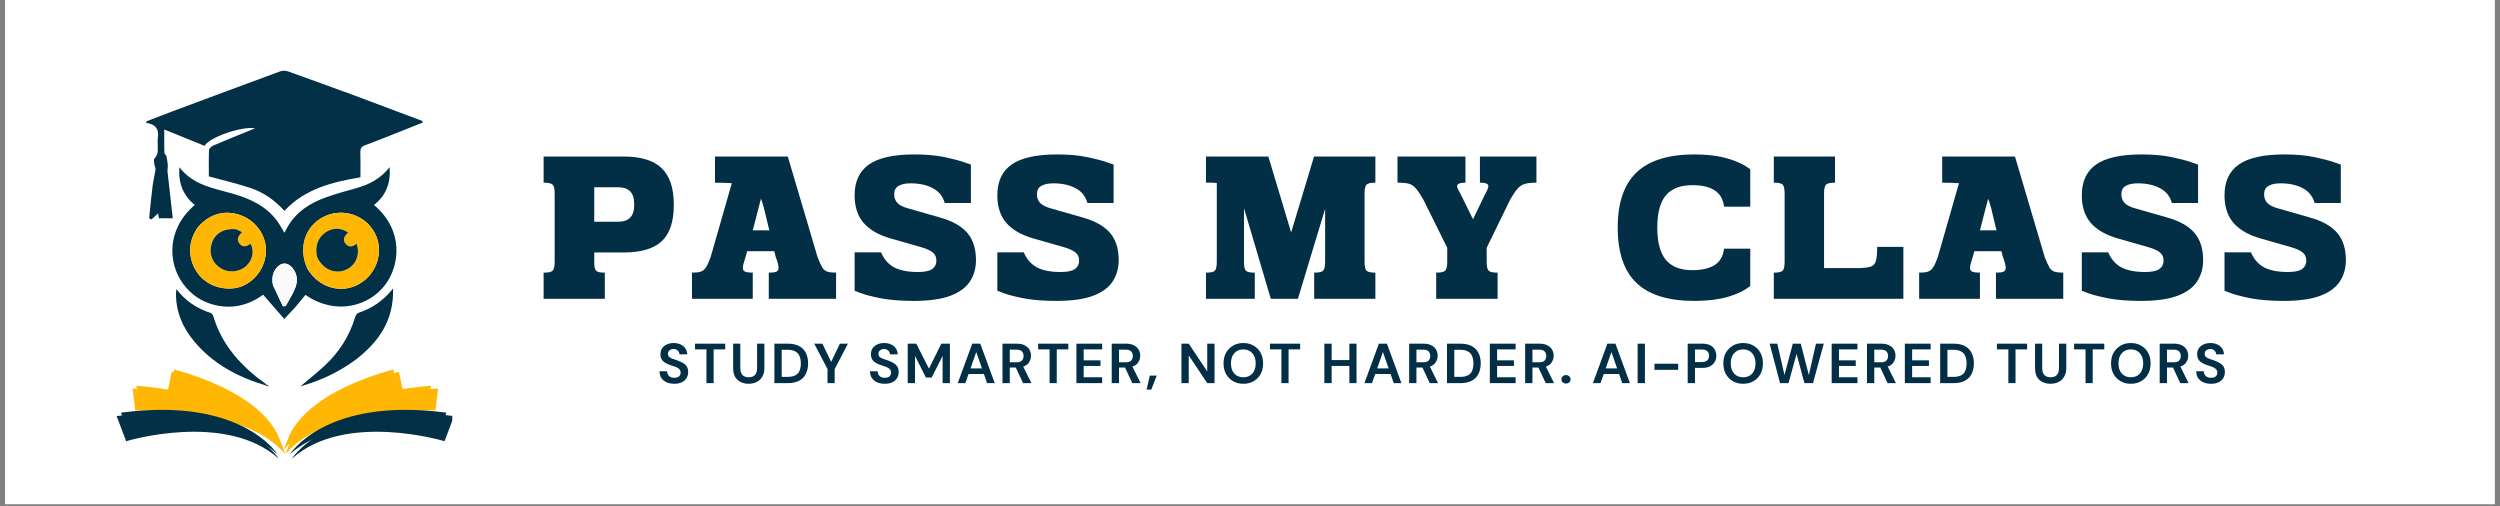 <svg xmlns="http://www.w3.org/2000/svg" xmlns:xlink="http://www.w3.org/1999/xlink" width="400" zoomAndPan="magnify" viewBox="0 0 300 60.75" height="81" preserveAspectRatio="xMidYMid meet" version="1.0"><rect x="0" y="0" width="300" height="60.75" fill="#808080" stroke="none"/><defs><g/><clipPath id="99ff4b688c"><path d="M 0.613 0 L 299.383 0 L 299.383 60.5 L 0.613 60.5 Z M 0.613 0 " clip-rule="nonzero"/></clipPath><clipPath id="154870982e"><path d="M 0.613 0 L 299.297 0 L 299.297 60.484 L 0.613 60.484 Z M 0.613 0 " clip-rule="nonzero"/></clipPath><clipPath id="616f6d163a"><path d="M 13.945 49 L 34 49 L 34 55.059 L 13.945 55.059 Z M 13.945 49 " clip-rule="nonzero"/></clipPath><clipPath id="9951805b09"><path d="M 35 49 L 54.27 49 L 54.27 55.059 L 35 55.059 Z M 35 49 " clip-rule="nonzero"/></clipPath><clipPath id="22d2ba1e32"><path d="M 34 44.605 L 53 44.605 L 53 55 L 34 55 Z M 34 44.605 " clip-rule="nonzero"/></clipPath><clipPath id="232f70fff0"><path d="M 15 44.605 L 35 44.605 L 35 55 L 15 55 Z M 15 44.605 " clip-rule="nonzero"/></clipPath><clipPath id="f51cc0fd15"><path d="M 14.48 49.016 L 33.359 49.016 L 33.359 54.512 L 14.48 54.512 Z M 14.48 49.016 " clip-rule="nonzero"/></clipPath><clipPath id="efba476197"><path d="M 34.621 49.016 L 53.527 49.016 L 53.527 54.512 L 34.621 54.512 Z M 34.621 49.016 " clip-rule="nonzero"/></clipPath><clipPath id="02c622107f"><path d="M 34 44.332 L 51.855 44.332 L 51.855 54 L 34 54 Z M 34 44.332 " clip-rule="nonzero"/></clipPath><clipPath id="a2c9871b9e"><path d="M 16.336 44.332 L 34.199 44.332 L 34.199 54 L 16.336 54 Z M 16.336 44.332 " clip-rule="nonzero"/></clipPath></defs><g clip-path="url(#99ff4b688c)"><path fill="#ffffff" d="M 0.613 0 L 299.387 0 L 299.387 60.5 L 0.613 60.5 Z M 0.613 0 " fill-opacity="1" fill-rule="nonzero"/></g><g clip-path="url(#154870982e)"><path fill="#ffffff" d="M 0.613 0 L 299.297 0 L 299.297 60.484 L 0.613 60.484 Z M 0.613 0 " fill-opacity="1" fill-rule="nonzero"/></g><g fill="#022f46" fill-opacity="1"><g transform="translate(64.233, 35.859)"><g><path d="M 16.625 -11.281 C 16.625 -9.27 16.141 -7.812 15.172 -6.906 C 14.203 -6.008 12.672 -5.562 10.578 -5.562 L 7.078 -5.562 L 7.078 -4.453 C 7.078 -3.891 7.148 -3.531 7.297 -3.375 C 7.441 -3.219 7.789 -3.141 8.344 -3.141 L 8.344 0 L 1 0 L 1 -3.141 C 1.562 -3.141 1.922 -3.219 2.078 -3.375 C 2.242 -3.531 2.328 -3.891 2.328 -4.453 L 2.328 -12.641 C 2.328 -13.191 2.242 -13.547 2.078 -13.703 C 1.922 -13.859 1.562 -13.938 1 -13.938 L 1 -17.078 L 10.578 -17.078 C 12.672 -17.078 14.203 -16.609 15.172 -15.672 C 16.141 -14.742 16.625 -13.281 16.625 -11.281 Z M 7.078 -13.391 L 7.078 -9.25 L 9.922 -9.25 C 10.566 -9.25 11.051 -9.41 11.375 -9.734 C 11.707 -10.055 11.875 -10.578 11.875 -11.297 C 11.875 -12.047 11.707 -12.582 11.375 -12.906 C 11.051 -13.227 10.566 -13.391 9.922 -13.391 Z M 7.078 -13.391 "/></g></g></g><g fill="#022f46" fill-opacity="1"><g transform="translate(82.769, 35.859)"><g><path d="M 3.031 -17.078 L 11.766 -17.078 L 15.344 -4.984 C 15.562 -4.441 15.742 -4.039 15.891 -3.781 C 16.047 -3.52 16.25 -3.348 16.5 -3.266 C 16.758 -3.18 17.113 -3.141 17.562 -3.141 L 17.562 0 L 9.484 0 L 9.484 -3.141 C 9.898 -3.141 10.195 -3.176 10.375 -3.25 C 10.562 -3.32 10.656 -3.477 10.656 -3.719 C 10.656 -4 10.535 -4.457 10.297 -5.094 L 10.141 -5.719 L 6.891 -5.719 L 6.719 -5.094 C 6.613 -4.77 6.531 -4.492 6.469 -4.266 C 6.406 -4.047 6.375 -3.863 6.375 -3.719 C 6.375 -3.477 6.473 -3.32 6.672 -3.25 C 6.867 -3.176 7.164 -3.141 7.562 -3.141 L 7.562 0 L 0.266 0 L 0.266 -3.141 C 0.734 -3.141 1.086 -3.18 1.328 -3.266 C 1.578 -3.348 1.785 -3.52 1.953 -3.781 C 2.117 -4.039 2.301 -4.441 2.5 -4.984 L 5.047 -13.875 C 4.754 -13.895 4.441 -13.91 4.109 -13.922 C 3.785 -13.93 3.426 -13.938 3.031 -13.938 Z M 8.547 -12.016 L 7.562 -8.219 L 9.547 -8.219 L 8.891 -10.953 C 8.836 -11.148 8.781 -11.336 8.719 -11.516 C 8.656 -11.703 8.598 -11.867 8.547 -12.016 Z M 8.547 -12.016 "/></g></g></g><g fill="#022f46" fill-opacity="1"><g transform="translate(101.929, 35.859)"><g><path d="M 0.625 -0.969 L 0.625 -5.578 L 3.797 -5.578 C 4.141 -4.766 4.66 -4.164 5.359 -3.781 C 6.066 -3.406 7.02 -3.219 8.219 -3.219 C 9.031 -3.219 9.602 -3.336 9.938 -3.578 C 10.27 -3.816 10.438 -4.148 10.438 -4.578 C 10.438 -5.016 10.285 -5.348 9.984 -5.578 C 9.691 -5.816 9.227 -6.023 8.594 -6.203 L 4.984 -7.234 C 3.523 -7.648 2.43 -8.273 1.703 -9.109 C 0.984 -9.941 0.625 -11.047 0.625 -12.422 C 0.625 -14.078 1.191 -15.305 2.328 -16.109 C 3.473 -16.922 5.305 -17.328 7.828 -17.328 C 9.172 -17.328 10.348 -17.223 11.359 -17.016 C 12.367 -16.805 13.156 -16.602 13.719 -16.406 C 14.289 -16.207 14.578 -16.109 14.578 -16.109 L 14.578 -11.5 L 11.438 -11.5 C 11.207 -12.312 10.727 -12.906 10 -13.281 C 9.281 -13.664 8.395 -13.859 7.344 -13.859 C 6.727 -13.859 6.242 -13.754 5.891 -13.547 C 5.547 -13.348 5.375 -13.016 5.375 -12.547 C 5.375 -12.148 5.492 -11.812 5.734 -11.531 C 5.973 -11.25 6.422 -11.02 7.078 -10.844 L 10.844 -9.766 C 12.344 -9.348 13.441 -8.734 14.141 -7.922 C 14.836 -7.117 15.188 -6.023 15.188 -4.641 C 15.188 -3.68 14.945 -2.832 14.469 -2.094 C 14 -1.363 13.223 -0.789 12.141 -0.375 C 11.055 0.039 9.582 0.25 7.719 0.25 C 6.207 0.25 4.922 0.148 3.859 -0.047 C 2.805 -0.254 2.004 -0.457 1.453 -0.656 C 0.898 -0.863 0.625 -0.969 0.625 -0.969 Z M 0.625 -0.969 "/></g></g></g><g fill="#022f46" fill-opacity="1"><g transform="translate(119.056, 35.859)"><g><path d="M 0.625 -0.969 L 0.625 -5.578 L 3.797 -5.578 C 4.141 -4.766 4.66 -4.164 5.359 -3.781 C 6.066 -3.406 7.02 -3.219 8.219 -3.219 C 9.031 -3.219 9.602 -3.336 9.938 -3.578 C 10.27 -3.816 10.438 -4.148 10.438 -4.578 C 10.438 -5.016 10.285 -5.348 9.984 -5.578 C 9.691 -5.816 9.227 -6.023 8.594 -6.203 L 4.984 -7.234 C 3.523 -7.648 2.43 -8.273 1.703 -9.109 C 0.984 -9.941 0.625 -11.047 0.625 -12.422 C 0.625 -14.078 1.191 -15.305 2.328 -16.109 C 3.473 -16.922 5.305 -17.328 7.828 -17.328 C 9.172 -17.328 10.348 -17.223 11.359 -17.016 C 12.367 -16.805 13.156 -16.602 13.719 -16.406 C 14.289 -16.207 14.578 -16.109 14.578 -16.109 L 14.578 -11.5 L 11.438 -11.5 C 11.207 -12.312 10.727 -12.906 10 -13.281 C 9.281 -13.664 8.395 -13.859 7.344 -13.859 C 6.727 -13.859 6.242 -13.754 5.891 -13.547 C 5.547 -13.348 5.375 -13.016 5.375 -12.547 C 5.375 -12.148 5.492 -11.812 5.734 -11.531 C 5.973 -11.25 6.422 -11.02 7.078 -10.844 L 10.844 -9.766 C 12.344 -9.348 13.441 -8.734 14.141 -7.922 C 14.836 -7.117 15.188 -6.023 15.188 -4.641 C 15.188 -3.68 14.945 -2.832 14.469 -2.094 C 14 -1.363 13.223 -0.789 12.141 -0.375 C 11.055 0.039 9.582 0.25 7.719 0.25 C 6.207 0.25 4.922 0.148 3.859 -0.047 C 2.805 -0.254 2.004 -0.457 1.453 -0.656 C 0.898 -0.863 0.625 -0.969 0.625 -0.969 Z M 0.625 -0.969 "/></g></g></g><g fill="#022f46" fill-opacity="1"><g transform="translate(136.183, 35.859)"><g/></g></g><g fill="#022f46" fill-opacity="1"><g transform="translate(143.717, 35.859)"><g><path d="M 1 -17.078 L 8.484 -17.078 L 11.219 -7.969 L 13.969 -17.078 L 21.328 -17.078 L 21.328 -13.938 C 20.773 -13.938 20.422 -13.859 20.266 -13.703 C 20.109 -13.547 20.031 -13.191 20.031 -12.641 L 20.031 -4.453 C 20.031 -3.891 20.109 -3.531 20.266 -3.375 C 20.422 -3.219 20.773 -3.141 21.328 -3.141 L 21.328 0 L 13.984 0 L 13.984 -3.141 C 14.547 -3.141 14.906 -3.219 15.062 -3.375 C 15.219 -3.531 15.297 -3.891 15.297 -4.453 L 15.297 -10.797 L 12.031 0 L 8.781 0 L 5.562 -10.875 L 5.562 -4.453 C 5.562 -3.891 5.633 -3.531 5.781 -3.375 C 5.938 -3.219 6.297 -3.141 6.859 -3.141 L 6.859 0 L 1 0 L 1 -3.141 C 1.562 -3.141 1.914 -3.219 2.062 -3.375 C 2.219 -3.531 2.297 -3.891 2.297 -4.453 L 2.297 -13.906 C 2.117 -13.926 1.922 -13.938 1.703 -13.938 C 1.484 -13.938 1.25 -13.938 1 -13.938 Z M 1 -17.078 "/></g></g></g><g fill="#022f46" fill-opacity="1"><g transform="translate(167.402, 35.859)"><g><path d="M 0.297 -13.938 L 0.297 -17.078 L 8.453 -17.078 L 8.453 -13.938 C 7.785 -13.938 7.453 -13.801 7.453 -13.531 C 7.453 -13.414 7.492 -13.273 7.578 -13.109 C 7.66 -12.953 7.766 -12.758 7.891 -12.531 L 9.359 -9.547 L 10.797 -12.531 C 11.066 -13 11.203 -13.332 11.203 -13.531 C 11.203 -13.801 10.863 -13.938 10.188 -13.938 L 10.188 -17.078 L 16.969 -17.078 L 16.969 -13.938 C 16.395 -13.938 15.938 -13.891 15.594 -13.797 C 15.258 -13.703 14.969 -13.516 14.719 -13.234 C 14.469 -12.961 14.172 -12.523 13.828 -11.922 L 11 -6.125 L 11 -4.453 C 11 -3.891 11.078 -3.531 11.234 -3.375 C 11.391 -3.219 11.75 -3.141 12.312 -3.141 L 12.312 0 L 4.938 0 L 4.938 -3.141 C 5.5 -3.141 5.859 -3.219 6.016 -3.375 C 6.18 -3.531 6.266 -3.891 6.266 -4.453 L 6.266 -6.125 L 3.391 -11.922 C 3.047 -12.523 2.75 -12.969 2.5 -13.25 C 2.258 -13.539 1.977 -13.727 1.656 -13.812 C 1.344 -13.895 0.891 -13.938 0.297 -13.938 Z M 0.297 -13.938 "/></g></g></g><g fill="#022f46" fill-opacity="1"><g transform="translate(185.966, 35.859)"><g/></g></g><g fill="#022f46" fill-opacity="1"><g transform="translate(193.5, 35.859)"><g><path d="M 0.625 -8.547 C 0.625 -11.523 1.379 -13.734 2.891 -15.172 C 4.398 -16.609 6.719 -17.328 9.844 -17.328 C 11.395 -17.328 12.727 -17.16 13.844 -16.828 C 14.969 -16.504 15.863 -16.07 16.531 -15.531 L 16.531 -11.062 L 13.391 -11.062 C 13.266 -11.977 12.879 -12.633 12.234 -13.031 C 11.598 -13.438 10.719 -13.641 9.594 -13.641 C 8.164 -13.641 7.102 -13.234 6.406 -12.422 C 5.719 -11.609 5.375 -10.316 5.375 -8.547 C 5.375 -6.785 5.719 -5.492 6.406 -4.672 C 7.102 -3.848 8.164 -3.438 9.594 -3.438 C 10.664 -3.438 11.535 -3.629 12.203 -4.016 C 12.867 -4.41 13.266 -5.078 13.391 -6.016 L 16.531 -6.016 L 16.531 -1.547 C 15.863 -1.004 14.969 -0.566 13.844 -0.234 C 12.727 0.086 11.395 0.25 9.844 0.25 C 6.695 0.25 4.375 -0.469 2.875 -1.906 C 1.375 -3.344 0.625 -5.555 0.625 -8.547 Z M 0.625 -8.547 "/></g></g></g><g fill="#022f46" fill-opacity="1"><g transform="translate(211.982, 35.859)"><g><path d="M 0.875 -17.078 L 8.219 -17.078 L 8.219 -13.938 C 7.656 -13.938 7.297 -13.859 7.141 -13.703 C 6.984 -13.547 6.906 -13.191 6.906 -12.641 L 6.906 -3.688 L 10.766 -3.688 C 11.535 -3.688 12.098 -3.738 12.453 -3.844 C 12.805 -3.957 13.031 -4.191 13.125 -4.547 C 13.227 -4.91 13.281 -5.473 13.281 -6.234 L 16.422 -6.234 L 16.422 0 L 0.875 0 L 0.875 -3.141 C 1.426 -3.141 1.781 -3.219 1.938 -3.375 C 2.094 -3.531 2.172 -3.891 2.172 -4.453 L 2.172 -12.641 C 2.172 -13.191 2.094 -13.547 1.938 -13.703 C 1.781 -13.859 1.426 -13.938 0.875 -13.938 Z M 0.875 -17.078 "/></g></g></g><g fill="#022f46" fill-opacity="1"><g transform="translate(230.03, 35.859)"><g><path d="M 3.031 -17.078 L 11.766 -17.078 L 15.344 -4.984 C 15.562 -4.441 15.742 -4.039 15.891 -3.781 C 16.047 -3.52 16.25 -3.348 16.5 -3.266 C 16.758 -3.18 17.113 -3.141 17.562 -3.141 L 17.562 0 L 9.484 0 L 9.484 -3.141 C 9.898 -3.141 10.195 -3.176 10.375 -3.25 C 10.562 -3.32 10.656 -3.477 10.656 -3.719 C 10.656 -4 10.535 -4.457 10.297 -5.094 L 10.141 -5.719 L 6.891 -5.719 L 6.719 -5.094 C 6.613 -4.77 6.531 -4.492 6.469 -4.266 C 6.406 -4.047 6.375 -3.863 6.375 -3.719 C 6.375 -3.477 6.473 -3.32 6.672 -3.25 C 6.867 -3.176 7.164 -3.141 7.562 -3.141 L 7.562 0 L 0.266 0 L 0.266 -3.141 C 0.734 -3.141 1.086 -3.18 1.328 -3.266 C 1.578 -3.348 1.785 -3.52 1.953 -3.781 C 2.117 -4.039 2.301 -4.441 2.5 -4.984 L 5.047 -13.875 C 4.754 -13.895 4.441 -13.91 4.109 -13.922 C 3.785 -13.93 3.426 -13.938 3.031 -13.938 Z M 8.547 -12.016 L 7.562 -8.219 L 9.547 -8.219 L 8.891 -10.953 C 8.836 -11.148 8.781 -11.336 8.719 -11.516 C 8.656 -11.703 8.598 -11.867 8.547 -12.016 Z M 8.547 -12.016 "/></g></g></g><g fill="#022f46" fill-opacity="1"><g transform="translate(249.19, 35.859)"><g><path d="M 0.625 -0.969 L 0.625 -5.578 L 3.797 -5.578 C 4.141 -4.766 4.66 -4.164 5.359 -3.781 C 6.066 -3.406 7.02 -3.219 8.219 -3.219 C 9.031 -3.219 9.602 -3.336 9.938 -3.578 C 10.27 -3.816 10.438 -4.148 10.438 -4.578 C 10.438 -5.016 10.285 -5.348 9.984 -5.578 C 9.691 -5.816 9.227 -6.023 8.594 -6.203 L 4.984 -7.234 C 3.523 -7.648 2.43 -8.273 1.703 -9.109 C 0.984 -9.941 0.625 -11.047 0.625 -12.422 C 0.625 -14.078 1.191 -15.305 2.328 -16.109 C 3.473 -16.922 5.305 -17.328 7.828 -17.328 C 9.172 -17.328 10.348 -17.223 11.359 -17.016 C 12.367 -16.805 13.156 -16.602 13.719 -16.406 C 14.289 -16.207 14.578 -16.109 14.578 -16.109 L 14.578 -11.5 L 11.438 -11.5 C 11.207 -12.312 10.727 -12.906 10 -13.281 C 9.281 -13.664 8.395 -13.859 7.344 -13.859 C 6.727 -13.859 6.242 -13.754 5.891 -13.547 C 5.547 -13.348 5.375 -13.016 5.375 -12.547 C 5.375 -12.148 5.492 -11.812 5.734 -11.531 C 5.973 -11.25 6.422 -11.02 7.078 -10.844 L 10.844 -9.766 C 12.344 -9.348 13.441 -8.734 14.141 -7.922 C 14.836 -7.117 15.188 -6.023 15.188 -4.641 C 15.188 -3.68 14.945 -2.832 14.469 -2.094 C 14 -1.363 13.223 -0.789 12.141 -0.375 C 11.055 0.039 9.582 0.25 7.719 0.25 C 6.207 0.25 4.922 0.148 3.859 -0.047 C 2.805 -0.254 2.004 -0.457 1.453 -0.656 C 0.898 -0.863 0.625 -0.969 0.625 -0.969 Z M 0.625 -0.969 "/></g></g></g><g fill="#022f46" fill-opacity="1"><g transform="translate(266.317, 35.859)"><g><path d="M 0.625 -0.969 L 0.625 -5.578 L 3.797 -5.578 C 4.141 -4.766 4.66 -4.164 5.359 -3.781 C 6.066 -3.406 7.02 -3.219 8.219 -3.219 C 9.031 -3.219 9.602 -3.336 9.938 -3.578 C 10.27 -3.816 10.438 -4.148 10.438 -4.578 C 10.438 -5.016 10.285 -5.348 9.984 -5.578 C 9.691 -5.816 9.227 -6.023 8.594 -6.203 L 4.984 -7.234 C 3.523 -7.648 2.43 -8.273 1.703 -9.109 C 0.984 -9.941 0.625 -11.047 0.625 -12.422 C 0.625 -14.078 1.191 -15.305 2.328 -16.109 C 3.473 -16.922 5.305 -17.328 7.828 -17.328 C 9.172 -17.328 10.348 -17.223 11.359 -17.016 C 12.367 -16.805 13.156 -16.602 13.719 -16.406 C 14.289 -16.207 14.578 -16.109 14.578 -16.109 L 14.578 -11.5 L 11.438 -11.5 C 11.207 -12.312 10.727 -12.906 10 -13.281 C 9.281 -13.664 8.395 -13.859 7.344 -13.859 C 6.727 -13.859 6.242 -13.754 5.891 -13.547 C 5.547 -13.348 5.375 -13.016 5.375 -12.547 C 5.375 -12.148 5.492 -11.812 5.734 -11.531 C 5.973 -11.25 6.422 -11.02 7.078 -10.844 L 10.844 -9.766 C 12.344 -9.348 13.441 -8.734 14.141 -7.922 C 14.836 -7.117 15.188 -6.023 15.188 -4.641 C 15.188 -3.68 14.945 -2.832 14.469 -2.094 C 14 -1.363 13.223 -0.789 12.141 -0.375 C 11.055 0.039 9.582 0.25 7.719 0.25 C 6.207 0.25 4.922 0.148 3.859 -0.047 C 2.805 -0.254 2.004 -0.457 1.453 -0.656 C 0.898 -0.863 0.625 -0.969 0.625 -0.969 Z M 0.625 -0.969 "/></g></g></g><g clip-path="url(#616f6d163a)"><path fill="#023047" d="M 13.996 49.93 L 15.137 52.945 C 15.137 52.945 27.082 49.312 33.457 55.047 C 33.457 55.047 29.094 47.949 13.996 49.93 " fill-opacity="1" fill-rule="nonzero"/></g><g clip-path="url(#9951805b09)"><path fill="#023047" d="M 54.484 49.93 L 53.344 52.945 C 53.344 52.945 41.398 49.312 35.023 55.047 C 35.023 55.047 39.387 47.949 54.484 49.93 " fill-opacity="1" fill-rule="nonzero"/></g><g clip-path="url(#22d2ba1e32)"><path fill="#ffb703" d="M 37.016 51.375 L 36.961 51.18 C 41.145 47.883 48.355 46.898 48.355 46.898 L 47.871 44.605 C 38.535 47.184 35.723 50.93 34.879 52.883 C 34.82 53.02 34.77 53.148 34.73 53.27 L 34.246 54.5 C 34.242 54.508 34.242 54.512 34.242 54.512 L 34.887 53.816 C 40.168 48.707 52.254 49.258 52.254 49.258 L 52.566 46.613 C 44.164 47.324 39.523 49.492 37.016 51.375 " fill-opacity="1" fill-rule="nonzero"/></g><g clip-path="url(#232f70fff0)"><path fill="#ffb703" d="M 31.465 51.375 L 31.52 51.18 C 27.336 47.883 20.129 46.898 20.129 46.898 L 20.613 44.605 C 29.949 47.184 32.758 50.93 33.602 52.883 C 33.66 53.02 33.711 53.148 33.754 53.27 L 34.234 54.5 C 34.238 54.508 34.242 54.512 34.242 54.512 L 33.598 53.816 C 28.312 48.707 16.227 49.258 16.227 49.258 L 15.918 46.613 C 24.316 47.324 28.957 49.492 31.465 51.375 " fill-opacity="1" fill-rule="nonzero"/></g><path fill="#023047" d="M 42.586 11.477 C 45.324 12.504 48.012 13.516 50.699 14.523 C 50.699 14.59 50.703 14.656 50.707 14.719 C 49.602 15.16 48.496 15.605 47.387 16.039 C 46.195 16.512 45.004 16.992 43.801 17.43 C 43.355 17.59 43.223 17.828 43.242 18.285 C 43.277 19.262 43.254 20.242 43.254 21.273 C 39.891 21.852 36.629 22.625 34.129 25.301 C 32.961 24.012 31.59 23.055 29.98 22.531 C 28.402 22.016 26.781 21.637 25.062 21.168 C 25.062 20.199 25.035 19.105 25.082 18.012 C 25.094 17.82 25.375 17.555 25.59 17.465 C 27.184 16.785 28.793 16.141 30.395 15.484 C 30.457 15.461 30.512 15.426 30.598 15.379 C 28.887 15.152 25.07 16.504 24.555 17.504 C 22.988 16.867 21.426 16.234 19.711 15.539 C 19.711 16.547 19.703 17.438 19.723 18.324 C 19.727 18.461 19.93 18.586 19.965 18.734 C 20.047 19.078 20.105 19.434 20.133 19.789 C 20.156 20.062 20.078 20.344 20.105 20.617 C 20.301 22.453 20.516 24.285 20.73 26.188 C 20.051 26.188 19.578 26.188 19.066 26.188 C 19.031 25.961 19 25.754 18.973 25.598 C 18.715 25.84 18.445 26.094 18.176 26.344 C 18.082 26.289 17.988 26.234 17.898 26.18 C 18.031 24.898 18.148 23.617 18.309 22.34 C 18.391 21.664 18.566 21 18.664 20.328 C 18.691 20.16 18.559 19.973 18.539 19.793 C 18.512 19.535 18.406 19.156 18.531 19.031 C 19.129 18.438 18.887 17.715 18.922 17.035 C 18.93 16.914 18.898 16.785 18.922 16.668 C 19.141 15.578 18.734 14.902 17.535 14.742 C 17.555 14.676 17.574 14.613 17.594 14.551 C 18.566 14.176 19.543 13.793 20.52 13.426 C 24.871 11.805 29.223 10.18 33.582 8.578 C 33.871 8.469 34.262 8.457 34.547 8.562 C 37.215 9.508 39.871 10.488 42.586 11.477 Z M 42.586 11.477 " fill-opacity="1" fill-rule="nonzero"/><path fill="#023047" d="M 35.391 36.914 C 34.973 37.359 34.59 37.766 34.113 38.277 C 33.25 37.285 32.43 36.344 31.578 35.363 C 29.805 36.656 27.844 37.117 25.695 36.582 C 24.152 36.195 22.918 35.34 21.973 34.059 C 20.25 31.73 19.828 27.652 23.363 24.602 C 22.012 23.469 21.379 22.027 21.523 20.062 C 23.242 22.285 25.707 22.594 28.008 23.262 C 30.09 23.871 32.004 24.766 33.324 26.609 C 33.602 27.004 33.828 27.438 34.121 27.93 C 34.258 27.684 34.375 27.461 34.5 27.246 C 35.547 25.402 37.219 24.359 39.129 23.676 C 40.309 23.25 41.527 22.922 42.734 22.586 C 44.262 22.16 45.629 21.48 46.758 20.062 C 46.895 22.031 46.293 23.488 44.875 24.598 C 48.477 27.609 47.992 31.836 46.223 34.176 C 44.316 36.699 40.352 37.93 36.656 35.387 C 36.25 35.879 35.84 36.379 35.391 36.914 M 36.902 32.273 C 38.27 34.539 40.953 35.312 43.117 34.066 C 45.285 32.816 46.109 30.066 44.957 27.93 C 43.777 25.742 41.027 24.895 38.812 26.031 C 36.582 27.176 35.754 29.781 36.902 32.273 M 23.613 27.453 C 22.945 28.527 22.645 29.664 22.91 30.941 C 23.398 33.281 25.402 34.777 27.867 34.613 C 29.977 34.469 31.766 32.57 31.91 30.32 C 32.035 28.418 30.828 26.582 28.984 25.867 C 27 25.098 24.996 25.664 23.613 27.453 M 32.762 34.246 C 33.156 35.082 33.555 35.918 33.949 36.754 C 34.059 36.746 34.168 36.742 34.277 36.734 C 34.672 35.996 35.148 35.289 35.441 34.516 C 35.754 33.688 35.68 32.824 35.055 32.109 C 34.492 31.473 33.812 31.461 33.242 32.082 C 32.707 32.668 32.598 33.371 32.762 34.246 Z M 32.762 34.246 " fill-opacity="1" fill-rule="nonzero"/><path fill="#023047" d="M 42.715 43.141 C 40.719 44.605 38.586 45.645 36.062 46.352 C 37.168 45.41 38.137 44.656 39.027 43.816 C 40.707 42.238 41.918 40.344 42.598 38.113 C 42.664 37.902 42.805 37.609 42.977 37.555 C 44.598 37.027 45.965 36.129 47.168 34.617 C 47.277 38.473 45.438 41.016 42.715 43.141 Z M 42.715 43.141 " fill-opacity="1" fill-rule="nonzero"/><path fill="#023047" d="M 31.898 46.254 C 28.562 45.258 25.57 43.684 23.289 40.949 C 21.906 39.289 21.094 37.391 21.121 35.18 C 21.121 35.07 21.141 34.957 21.164 34.695 C 22.289 36.137 23.637 37.031 25.242 37.539 C 25.387 37.582 25.547 37.777 25.594 37.934 C 26.648 41.496 29.008 44.008 31.957 46.121 C 31.941 46.211 31.918 46.23 31.898 46.254 Z M 31.898 46.254 " fill-opacity="1" fill-rule="nonzero"/><path fill="#023047" d="M 31.992 46.156 C 32.086 46.18 32.145 46.23 32.277 46.344 C 32.105 46.336 32.027 46.328 31.922 46.289 C 31.918 46.23 31.941 46.211 31.992 46.156 Z M 31.992 46.156 " fill-opacity="1" fill-rule="nonzero"/><path fill="#ffb703" d="M 36.879 32.223 C 35.754 29.781 36.582 27.176 38.812 26.031 C 41.027 24.895 43.777 25.742 44.957 27.93 C 46.109 30.066 45.285 32.816 43.117 34.066 C 40.953 35.312 38.27 34.539 36.879 32.223 M 38.074 30.91 C 38.762 32.355 40.234 32.961 41.566 32.348 C 42.719 31.816 43.262 30.48 42.777 29.238 C 42.328 29.637 41.844 29.727 41.449 29.219 C 41.031 28.676 41.414 28.27 41.777 27.895 C 40.816 27.281 39.875 27.301 38.992 27.938 C 38.117 28.57 37.762 29.641 38.074 30.91 Z M 38.074 30.91 " fill-opacity="1" fill-rule="nonzero"/><path fill="#ffb703" d="M 23.645 27.41 C 24.996 25.664 27 25.098 28.984 25.867 C 30.828 26.582 32.035 28.418 31.91 30.32 C 31.766 32.57 29.977 34.469 27.867 34.613 C 25.402 34.777 23.398 33.281 22.91 30.941 C 22.645 29.664 22.945 28.527 23.645 27.41 M 28.344 27.523 C 27.074 27.32 25.922 27.91 25.488 28.984 C 25.008 30.176 25.344 31.383 26.359 32.102 C 27.332 32.793 28.699 32.699 29.57 31.887 C 30.324 31.18 30.539 30.098 30.066 29.246 C 29.621 29.578 29.152 29.742 28.738 29.227 C 28.32 28.699 28.633 28.281 29.051 27.859 C 28.828 27.742 28.641 27.641 28.344 27.523 Z M 28.344 27.523 " fill-opacity="1" fill-rule="nonzero"/><path fill="#fafafa" d="M 32.742 34.188 C 32.598 33.371 32.707 32.668 33.242 32.082 C 33.812 31.461 34.492 31.473 35.055 32.109 C 35.68 32.824 35.754 33.688 35.441 34.516 C 35.148 35.289 34.672 35.996 34.277 36.734 C 34.168 36.742 34.059 36.746 33.949 36.754 C 33.555 35.918 33.156 35.082 32.742 34.188 Z M 32.742 34.188 " fill-opacity="1" fill-rule="nonzero"/><path fill="#023047" d="M 38.059 30.855 C 37.762 29.641 38.117 28.57 38.992 27.938 C 39.875 27.301 40.816 27.281 41.777 27.895 C 41.414 28.27 41.031 28.676 41.449 29.219 C 41.844 29.727 42.328 29.637 42.777 29.238 C 43.262 30.48 42.719 31.816 41.566 32.348 C 40.234 32.961 38.762 32.355 38.059 30.855 Z M 38.059 30.855 " fill-opacity="1" fill-rule="nonzero"/><path fill="#023047" d="M 28.398 27.531 C 28.641 27.641 28.828 27.742 29.051 27.859 C 28.633 28.281 28.32 28.699 28.738 29.227 C 29.152 29.742 29.621 29.578 30.066 29.246 C 30.539 30.098 30.324 31.18 29.57 31.887 C 28.699 32.699 27.332 32.793 26.359 32.102 C 25.344 31.383 25.008 30.176 25.488 28.984 C 25.922 27.91 27.074 27.32 28.398 27.531 Z M 28.398 27.531 " fill-opacity="1" fill-rule="nonzero"/><g clip-path="url(#f51cc0fd15)"><path fill="#023047" d="M 14.516 49.52 L 15.613 52.457 C 15.613 52.457 27.137 48.918 33.285 54.508 C 33.285 54.508 29.078 47.59 14.516 49.52 " fill-opacity="1" fill-rule="nonzero"/></g><g clip-path="url(#efba476197)"><path fill="#023047" d="M 53.57 49.52 L 52.469 52.457 C 52.469 52.457 40.949 48.918 34.797 54.508 C 34.797 54.508 39.008 47.59 53.57 49.52 " fill-opacity="1" fill-rule="nonzero"/></g><g clip-path="url(#02c622107f)"><path fill="#ffb703" d="M 36.719 50.93 L 36.664 50.738 C 40.703 47.523 47.656 46.562 47.656 46.562 L 47.188 44.332 C 38.184 46.844 35.473 50.496 34.656 52.398 C 34.602 52.531 34.555 52.66 34.512 52.773 L 34.047 53.973 C 34.043 53.984 34.043 53.988 34.043 53.988 L 34.664 53.309 C 39.762 48.328 51.418 48.863 51.418 48.863 L 51.719 46.285 C 43.613 46.977 39.141 49.09 36.719 50.93 " fill-opacity="1" fill-rule="nonzero"/></g><g clip-path="url(#a2c9871b9e)"><path fill="#ffb703" d="M 31.363 50.93 L 31.418 50.738 C 27.383 47.523 20.43 46.562 20.43 46.562 L 20.895 44.332 C 29.902 46.844 32.613 50.496 33.426 52.398 C 33.484 52.531 33.531 52.66 33.57 52.773 L 34.039 53.973 C 34.039 53.984 34.043 53.988 34.043 53.988 L 33.422 53.309 C 28.324 48.328 16.664 48.863 16.664 48.863 L 16.367 46.285 C 24.469 46.977 28.945 49.09 31.363 50.93 " fill-opacity="1" fill-rule="nonzero"/></g><g fill="#022f46" fill-opacity="1"><g transform="translate(78.846, 45.975)"><g><path d="M 2.078 0.078 C 1.734 0.078 1.426 0.02 1.156 -0.094 C 0.883 -0.219 0.672 -0.391 0.516 -0.609 C 0.367 -0.836 0.297 -1.109 0.297 -1.422 L 1.203 -1.422 C 1.211 -1.203 1.289 -1.016 1.438 -0.859 C 1.594 -0.711 1.801 -0.641 2.062 -0.641 C 2.301 -0.641 2.488 -0.691 2.625 -0.797 C 2.758 -0.91 2.828 -1.062 2.828 -1.25 C 2.828 -1.445 2.766 -1.598 2.641 -1.703 C 2.523 -1.816 2.367 -1.906 2.172 -1.969 C 1.973 -2.031 1.758 -2.102 1.531 -2.188 C 1.164 -2.312 0.883 -2.473 0.688 -2.672 C 0.5 -2.867 0.406 -3.133 0.406 -3.469 C 0.406 -3.75 0.473 -3.988 0.609 -4.188 C 0.742 -4.383 0.93 -4.535 1.172 -4.641 C 1.41 -4.754 1.688 -4.812 2 -4.812 C 2.312 -4.812 2.586 -4.754 2.828 -4.641 C 3.066 -4.535 3.254 -4.379 3.391 -4.172 C 3.535 -3.973 3.613 -3.734 3.625 -3.453 L 2.688 -3.453 C 2.688 -3.617 2.625 -3.766 2.5 -3.891 C 2.375 -4.023 2.203 -4.094 1.984 -4.094 C 1.797 -4.094 1.633 -4.039 1.5 -3.938 C 1.375 -3.844 1.312 -3.707 1.312 -3.531 C 1.312 -3.363 1.359 -3.234 1.453 -3.141 C 1.555 -3.055 1.691 -2.984 1.859 -2.922 C 2.035 -2.859 2.234 -2.789 2.453 -2.719 C 2.691 -2.633 2.906 -2.535 3.094 -2.422 C 3.289 -2.316 3.445 -2.176 3.562 -2 C 3.676 -1.82 3.734 -1.594 3.734 -1.312 C 3.734 -1.062 3.672 -0.828 3.547 -0.609 C 3.422 -0.398 3.234 -0.234 2.984 -0.109 C 2.742 0.016 2.441 0.078 2.078 0.078 Z M 2.078 0.078 "/></g></g></g><g fill="#022f46" fill-opacity="1"><g transform="translate(83.213, 45.975)"><g><path d="M 1.562 0 L 1.562 -4.047 L 0.188 -4.047 L 0.188 -4.734 L 3.812 -4.734 L 3.812 -4.047 L 2.422 -4.047 L 2.422 0 Z M 1.562 0 "/></g></g></g><g fill="#022f46" fill-opacity="1"><g transform="translate(87.539, 45.975)"><g><path d="M 2.281 0.078 C 1.938 0.078 1.625 0.008 1.344 -0.125 C 1.062 -0.258 0.836 -0.469 0.672 -0.75 C 0.516 -1.031 0.438 -1.383 0.438 -1.812 L 0.438 -4.734 L 1.297 -4.734 L 1.297 -1.812 C 1.297 -1.438 1.383 -1.156 1.562 -0.969 C 1.738 -0.789 1.988 -0.703 2.312 -0.703 C 2.625 -0.703 2.867 -0.789 3.047 -0.969 C 3.223 -1.156 3.312 -1.438 3.312 -1.812 L 3.312 -4.734 L 4.188 -4.734 L 4.188 -1.812 C 4.188 -1.383 4.098 -1.031 3.922 -0.75 C 3.754 -0.469 3.523 -0.258 3.234 -0.125 C 2.953 0.008 2.633 0.078 2.281 0.078 Z M 2.281 0.078 "/></g></g></g><g fill="#022f46" fill-opacity="1"><g transform="translate(92.474, 45.975)"><g><path d="M 0.453 0 L 0.453 -4.734 L 2.078 -4.734 C 2.629 -4.734 3.082 -4.633 3.438 -4.438 C 3.801 -4.238 4.066 -3.961 4.234 -3.609 C 4.41 -3.254 4.5 -2.844 4.5 -2.375 C 4.5 -1.895 4.41 -1.477 4.234 -1.125 C 4.066 -0.77 3.801 -0.492 3.438 -0.297 C 3.082 -0.098 2.629 0 2.078 0 Z M 1.328 -0.75 L 2.031 -0.75 C 2.426 -0.75 2.738 -0.812 2.969 -0.938 C 3.207 -1.062 3.375 -1.242 3.469 -1.484 C 3.57 -1.734 3.625 -2.031 3.625 -2.375 C 3.625 -2.707 3.57 -2.992 3.469 -3.234 C 3.375 -3.484 3.207 -3.672 2.969 -3.797 C 2.738 -3.93 2.426 -4 2.031 -4 L 1.328 -4 Z M 1.328 -0.75 "/></g></g></g><g fill="#022f46" fill-opacity="1"><g transform="translate(97.613, 45.975)"><g><path d="M 1.688 0 L 1.688 -1.688 L 0.094 -4.734 L 1.078 -4.734 L 2.125 -2.547 L 3.172 -4.734 L 4.141 -4.734 L 2.547 -1.688 L 2.547 0 Z M 1.688 0 "/></g></g></g><g fill="#022f46" fill-opacity="1"><g transform="translate(102.169, 45.975)"><g/></g></g><g fill="#022f46" fill-opacity="1"><g transform="translate(104.105, 45.975)"><g><path d="M 2.078 0.078 C 1.734 0.078 1.426 0.02 1.156 -0.094 C 0.883 -0.219 0.672 -0.391 0.516 -0.609 C 0.367 -0.836 0.297 -1.109 0.297 -1.422 L 1.203 -1.422 C 1.211 -1.203 1.289 -1.016 1.438 -0.859 C 1.594 -0.711 1.801 -0.641 2.062 -0.641 C 2.301 -0.641 2.488 -0.691 2.625 -0.797 C 2.758 -0.91 2.828 -1.062 2.828 -1.25 C 2.828 -1.445 2.766 -1.598 2.641 -1.703 C 2.523 -1.816 2.367 -1.906 2.172 -1.969 C 1.973 -2.031 1.758 -2.102 1.531 -2.188 C 1.164 -2.312 0.883 -2.473 0.688 -2.672 C 0.5 -2.867 0.406 -3.133 0.406 -3.469 C 0.406 -3.75 0.473 -3.988 0.609 -4.188 C 0.742 -4.383 0.93 -4.535 1.172 -4.641 C 1.41 -4.754 1.688 -4.812 2 -4.812 C 2.312 -4.812 2.586 -4.754 2.828 -4.641 C 3.066 -4.535 3.254 -4.379 3.391 -4.172 C 3.535 -3.973 3.613 -3.734 3.625 -3.453 L 2.688 -3.453 C 2.688 -3.617 2.625 -3.766 2.5 -3.891 C 2.375 -4.023 2.203 -4.094 1.984 -4.094 C 1.797 -4.094 1.633 -4.039 1.5 -3.938 C 1.375 -3.844 1.312 -3.707 1.312 -3.531 C 1.312 -3.363 1.359 -3.234 1.453 -3.141 C 1.555 -3.055 1.691 -2.984 1.859 -2.922 C 2.035 -2.859 2.234 -2.789 2.453 -2.719 C 2.691 -2.633 2.906 -2.535 3.094 -2.422 C 3.289 -2.316 3.445 -2.176 3.562 -2 C 3.676 -1.82 3.734 -1.594 3.734 -1.312 C 3.734 -1.062 3.672 -0.828 3.547 -0.609 C 3.422 -0.398 3.234 -0.234 2.984 -0.109 C 2.742 0.016 2.441 0.078 2.078 0.078 Z M 2.078 0.078 "/></g></g></g><g fill="#022f46" fill-opacity="1"><g transform="translate(108.472, 45.975)"><g><path d="M 0.453 0 L 0.453 -4.734 L 1.484 -4.734 L 3 -1.734 L 4.484 -4.734 L 5.516 -4.734 L 5.516 0 L 4.641 0 L 4.641 -3.266 L 3.328 -0.672 L 2.641 -0.672 L 1.328 -3.266 L 1.328 0 Z M 0.453 0 "/></g></g></g><g fill="#022f46" fill-opacity="1"><g transform="translate(114.775, 45.975)"><g><path d="M 0.156 0 L 1.891 -4.734 L 2.859 -4.734 L 4.594 0 L 3.672 0 L 3.297 -1.094 L 1.453 -1.094 L 1.062 0 Z M 1.688 -1.766 L 3.062 -1.766 L 2.375 -3.734 Z M 1.688 -1.766 "/></g></g></g><g fill="#022f46" fill-opacity="1"><g transform="translate(119.846, 45.975)"><g><path d="M 0.453 0 L 0.453 -4.734 L 2.203 -4.734 C 2.578 -4.734 2.883 -4.664 3.125 -4.531 C 3.375 -4.406 3.562 -4.234 3.688 -4.016 C 3.812 -3.797 3.875 -3.555 3.875 -3.297 C 3.875 -3.004 3.797 -2.738 3.641 -2.5 C 3.492 -2.258 3.258 -2.086 2.938 -1.984 L 3.922 0 L 2.922 0 L 2.047 -1.875 L 1.328 -1.875 L 1.328 0 Z M 1.328 -2.5 L 2.141 -2.5 C 2.43 -2.5 2.645 -2.566 2.781 -2.703 C 2.914 -2.848 2.984 -3.035 2.984 -3.266 C 2.984 -3.492 2.914 -3.676 2.781 -3.812 C 2.645 -3.945 2.43 -4.016 2.141 -4.016 L 1.328 -4.016 Z M 1.328 -2.5 "/></g></g></g><g fill="#022f46" fill-opacity="1"><g transform="translate(124.389, 45.975)"><g><path d="M 1.562 0 L 1.562 -4.047 L 0.188 -4.047 L 0.188 -4.734 L 3.812 -4.734 L 3.812 -4.047 L 2.422 -4.047 L 2.422 0 Z M 1.562 0 "/></g></g></g><g fill="#022f46" fill-opacity="1"><g transform="translate(128.715, 45.975)"><g><path d="M 0.453 0 L 0.453 -4.734 L 3.547 -4.734 L 3.547 -4.047 L 1.328 -4.047 L 1.328 -2.734 L 3.344 -2.734 L 3.344 -2.062 L 1.328 -2.062 L 1.328 -0.703 L 3.547 -0.703 L 3.547 0 Z M 0.453 0 "/></g></g></g><g fill="#022f46" fill-opacity="1"><g transform="translate(132.953, 45.975)"><g><path d="M 0.453 0 L 0.453 -4.734 L 2.203 -4.734 C 2.578 -4.734 2.883 -4.664 3.125 -4.531 C 3.375 -4.406 3.562 -4.234 3.688 -4.016 C 3.812 -3.797 3.875 -3.555 3.875 -3.297 C 3.875 -3.004 3.797 -2.738 3.641 -2.5 C 3.492 -2.258 3.258 -2.086 2.938 -1.984 L 3.922 0 L 2.922 0 L 2.047 -1.875 L 1.328 -1.875 L 1.328 0 Z M 1.328 -2.5 L 2.141 -2.5 C 2.43 -2.5 2.645 -2.566 2.781 -2.703 C 2.914 -2.848 2.984 -3.035 2.984 -3.266 C 2.984 -3.492 2.914 -3.676 2.781 -3.812 C 2.645 -3.945 2.43 -4.016 2.141 -4.016 L 1.328 -4.016 Z M 1.328 -2.5 "/></g></g></g><g fill="#022f46" fill-opacity="1"><g transform="translate(137.496, 45.975)"><g><path d="M 0.094 0.781 L 0.484 -0.906 L 1.312 -0.906 L 0.656 0.781 Z M 0.094 0.781 "/></g></g></g><g fill="#022f46" fill-opacity="1"><g transform="translate(139.385, 45.975)"><g/></g></g><g fill="#022f46" fill-opacity="1"><g transform="translate(141.321, 45.975)"><g><path d="M 0.453 0 L 0.453 -4.734 L 1.328 -4.734 L 3.547 -1.406 L 3.547 -4.734 L 4.422 -4.734 L 4.422 0 L 3.547 0 L 1.328 -3.328 L 1.328 0 Z M 0.453 0 "/></g></g></g><g fill="#022f46" fill-opacity="1"><g transform="translate(146.527, 45.975)"><g><path d="M 2.672 0.078 C 2.203 0.078 1.789 -0.023 1.438 -0.234 C 1.082 -0.441 0.801 -0.727 0.594 -1.094 C 0.395 -1.457 0.297 -1.883 0.297 -2.375 C 0.297 -2.852 0.395 -3.273 0.594 -3.641 C 0.801 -4.004 1.082 -4.289 1.438 -4.5 C 1.789 -4.707 2.203 -4.812 2.672 -4.812 C 3.141 -4.812 3.551 -4.707 3.906 -4.5 C 4.27 -4.289 4.551 -4.004 4.75 -3.641 C 4.945 -3.273 5.047 -2.852 5.047 -2.375 C 5.047 -1.883 4.945 -1.457 4.75 -1.094 C 4.551 -0.727 4.27 -0.441 3.906 -0.234 C 3.551 -0.023 3.141 0.078 2.672 0.078 Z M 2.672 -0.703 C 3.129 -0.703 3.488 -0.848 3.75 -1.141 C 4.02 -1.441 4.156 -1.852 4.156 -2.375 C 4.156 -2.883 4.02 -3.289 3.75 -3.594 C 3.488 -3.895 3.129 -4.047 2.672 -4.047 C 2.223 -4.047 1.863 -3.895 1.594 -3.594 C 1.32 -3.289 1.188 -2.883 1.188 -2.375 C 1.188 -1.852 1.32 -1.441 1.594 -1.141 C 1.863 -0.848 2.223 -0.703 2.672 -0.703 Z M 2.672 -0.703 "/></g></g></g><g fill="#022f46" fill-opacity="1"><g transform="translate(152.207, 45.975)"><g><path d="M 1.562 0 L 1.562 -4.047 L 0.188 -4.047 L 0.188 -4.734 L 3.812 -4.734 L 3.812 -4.047 L 2.422 -4.047 L 2.422 0 Z M 1.562 0 "/></g></g></g><g fill="#022f46" fill-opacity="1"><g transform="translate(156.533, 45.975)"><g/></g></g><g fill="#022f46" fill-opacity="1"><g transform="translate(158.47, 45.975)"><g><path d="M 0.453 0 L 0.453 -4.734 L 1.328 -4.734 L 1.328 -2.766 L 3.453 -2.766 L 3.453 -4.734 L 4.312 -4.734 L 4.312 0 L 3.453 0 L 3.453 -2.062 L 1.328 -2.062 L 1.328 0 Z M 0.453 0 "/></g></g></g><g fill="#022f46" fill-opacity="1"><g transform="translate(163.574, 45.975)"><g><path d="M 0.156 0 L 1.891 -4.734 L 2.859 -4.734 L 4.594 0 L 3.672 0 L 3.297 -1.094 L 1.453 -1.094 L 1.062 0 Z M 1.688 -1.766 L 3.062 -1.766 L 2.375 -3.734 Z M 1.688 -1.766 "/></g></g></g><g fill="#022f46" fill-opacity="1"><g transform="translate(168.645, 45.975)"><g><path d="M 0.453 0 L 0.453 -4.734 L 2.203 -4.734 C 2.578 -4.734 2.883 -4.664 3.125 -4.531 C 3.375 -4.406 3.562 -4.234 3.688 -4.016 C 3.812 -3.797 3.875 -3.555 3.875 -3.297 C 3.875 -3.004 3.797 -2.738 3.641 -2.5 C 3.492 -2.258 3.258 -2.086 2.938 -1.984 L 3.922 0 L 2.922 0 L 2.047 -1.875 L 1.328 -1.875 L 1.328 0 Z M 1.328 -2.5 L 2.141 -2.5 C 2.43 -2.5 2.645 -2.566 2.781 -2.703 C 2.914 -2.848 2.984 -3.035 2.984 -3.266 C 2.984 -3.492 2.914 -3.676 2.781 -3.812 C 2.645 -3.945 2.43 -4.016 2.141 -4.016 L 1.328 -4.016 Z M 1.328 -2.5 "/></g></g></g><g fill="#022f46" fill-opacity="1"><g transform="translate(173.188, 45.975)"><g><path d="M 0.453 0 L 0.453 -4.734 L 2.078 -4.734 C 2.629 -4.734 3.082 -4.633 3.438 -4.438 C 3.801 -4.238 4.066 -3.961 4.234 -3.609 C 4.41 -3.254 4.5 -2.844 4.5 -2.375 C 4.5 -1.895 4.41 -1.477 4.234 -1.125 C 4.066 -0.77 3.801 -0.492 3.438 -0.297 C 3.082 -0.098 2.629 0 2.078 0 Z M 1.328 -0.75 L 2.031 -0.75 C 2.426 -0.75 2.738 -0.812 2.969 -0.938 C 3.207 -1.062 3.375 -1.242 3.469 -1.484 C 3.57 -1.734 3.625 -2.031 3.625 -2.375 C 3.625 -2.707 3.57 -2.992 3.469 -3.234 C 3.375 -3.484 3.207 -3.672 2.969 -3.797 C 2.738 -3.93 2.426 -4 2.031 -4 L 1.328 -4 Z M 1.328 -0.75 "/></g></g></g><g fill="#022f46" fill-opacity="1"><g transform="translate(178.327, 45.975)"><g><path d="M 0.453 0 L 0.453 -4.734 L 3.547 -4.734 L 3.547 -4.047 L 1.328 -4.047 L 1.328 -2.734 L 3.344 -2.734 L 3.344 -2.062 L 1.328 -2.062 L 1.328 -0.703 L 3.547 -0.703 L 3.547 0 Z M 0.453 0 "/></g></g></g><g fill="#022f46" fill-opacity="1"><g transform="translate(182.565, 45.975)"><g><path d="M 0.453 0 L 0.453 -4.734 L 2.203 -4.734 C 2.578 -4.734 2.883 -4.664 3.125 -4.531 C 3.375 -4.406 3.562 -4.234 3.688 -4.016 C 3.812 -3.797 3.875 -3.555 3.875 -3.297 C 3.875 -3.004 3.797 -2.738 3.641 -2.5 C 3.492 -2.258 3.258 -2.086 2.938 -1.984 L 3.922 0 L 2.922 0 L 2.047 -1.875 L 1.328 -1.875 L 1.328 0 Z M 1.328 -2.5 L 2.141 -2.5 C 2.43 -2.5 2.645 -2.566 2.781 -2.703 C 2.914 -2.848 2.984 -3.035 2.984 -3.266 C 2.984 -3.492 2.914 -3.676 2.781 -3.812 C 2.645 -3.945 2.43 -4.016 2.141 -4.016 L 1.328 -4.016 Z M 1.328 -2.5 "/></g></g></g><g fill="#022f46" fill-opacity="1"><g transform="translate(187.107, 45.975)"><g><path d="M 0.812 0.047 C 0.656 0.047 0.523 0 0.422 -0.094 C 0.316 -0.195 0.266 -0.316 0.266 -0.453 C 0.266 -0.598 0.316 -0.719 0.422 -0.812 C 0.523 -0.914 0.656 -0.969 0.812 -0.969 C 0.969 -0.969 1.098 -0.914 1.203 -0.812 C 1.305 -0.719 1.359 -0.598 1.359 -0.453 C 1.359 -0.316 1.305 -0.195 1.203 -0.094 C 1.098 0 0.969 0.047 0.812 0.047 Z M 0.812 0.047 "/></g></g></g><g fill="#022f46" fill-opacity="1"><g transform="translate(189.057, 45.975)"><g/></g></g><g fill="#022f46" fill-opacity="1"><g transform="translate(190.994, 45.975)"><g><path d="M 0.156 0 L 1.891 -4.734 L 2.859 -4.734 L 4.594 0 L 3.672 0 L 3.297 -1.094 L 1.453 -1.094 L 1.062 0 Z M 1.688 -1.766 L 3.062 -1.766 L 2.375 -3.734 Z M 1.688 -1.766 "/></g></g></g><g fill="#022f46" fill-opacity="1"><g transform="translate(196.064, 45.975)"><g><path d="M 0.453 0 L 0.453 -4.734 L 1.328 -4.734 L 1.328 0 Z M 0.453 0 "/></g></g></g><g fill="#022f46" fill-opacity="1"><g transform="translate(198.177, 45.975)"><g><path d="M 0.359 -1.594 L 0.359 -2.328 L 3.203 -2.328 L 3.203 -1.594 Z M 0.359 -1.594 "/></g></g></g><g fill="#022f46" fill-opacity="1"><g transform="translate(202.069, 45.975)"><g><path d="M 0.453 0 L 0.453 -4.734 L 2.219 -4.734 C 2.594 -4.734 2.906 -4.672 3.156 -4.547 C 3.406 -4.422 3.586 -4.242 3.703 -4.016 C 3.828 -3.797 3.891 -3.551 3.891 -3.281 C 3.891 -3.02 3.828 -2.781 3.703 -2.562 C 3.586 -2.344 3.406 -2.164 3.156 -2.031 C 2.914 -1.895 2.602 -1.828 2.219 -1.828 L 1.328 -1.828 L 1.328 0 Z M 1.328 -2.531 L 2.156 -2.531 C 2.457 -2.531 2.676 -2.598 2.812 -2.734 C 2.945 -2.867 3.016 -3.051 3.016 -3.281 C 3.016 -3.52 2.945 -3.703 2.812 -3.828 C 2.676 -3.961 2.457 -4.031 2.156 -4.031 L 1.328 -4.031 Z M 1.328 -2.531 "/></g></g></g><g fill="#022f46" fill-opacity="1"><g transform="translate(206.504, 45.975)"><g><path d="M 2.672 0.078 C 2.203 0.078 1.789 -0.023 1.438 -0.234 C 1.082 -0.441 0.801 -0.727 0.594 -1.094 C 0.395 -1.457 0.297 -1.883 0.297 -2.375 C 0.297 -2.852 0.395 -3.273 0.594 -3.641 C 0.801 -4.004 1.082 -4.289 1.438 -4.5 C 1.789 -4.707 2.203 -4.812 2.672 -4.812 C 3.141 -4.812 3.551 -4.707 3.906 -4.5 C 4.27 -4.289 4.551 -4.004 4.75 -3.641 C 4.945 -3.273 5.047 -2.852 5.047 -2.375 C 5.047 -1.883 4.945 -1.457 4.75 -1.094 C 4.551 -0.727 4.27 -0.441 3.906 -0.234 C 3.551 -0.023 3.141 0.078 2.672 0.078 Z M 2.672 -0.703 C 3.129 -0.703 3.488 -0.848 3.75 -1.141 C 4.02 -1.441 4.156 -1.852 4.156 -2.375 C 4.156 -2.883 4.02 -3.289 3.75 -3.594 C 3.488 -3.895 3.129 -4.047 2.672 -4.047 C 2.223 -4.047 1.863 -3.895 1.594 -3.594 C 1.32 -3.289 1.188 -2.883 1.188 -2.375 C 1.188 -1.852 1.32 -1.441 1.594 -1.141 C 1.863 -0.848 2.223 -0.703 2.672 -0.703 Z M 2.672 -0.703 "/></g></g></g><g fill="#022f46" fill-opacity="1"><g transform="translate(212.184, 45.975)"><g><path d="M 1.422 0 L 0.172 -4.734 L 1.094 -4.734 L 1.953 -0.969 L 2.953 -4.734 L 3.906 -4.734 L 4.875 -0.969 L 5.734 -4.734 L 6.672 -4.734 L 5.375 0 L 4.344 0 L 3.406 -3.516 L 2.438 0 Z M 1.422 0 "/></g></g></g><g fill="#022f46" fill-opacity="1"><g transform="translate(219.347, 45.975)"><g><path d="M 0.453 0 L 0.453 -4.734 L 3.547 -4.734 L 3.547 -4.047 L 1.328 -4.047 L 1.328 -2.734 L 3.344 -2.734 L 3.344 -2.062 L 1.328 -2.062 L 1.328 -0.703 L 3.547 -0.703 L 3.547 0 Z M 0.453 0 "/></g></g></g><g fill="#022f46" fill-opacity="1"><g transform="translate(223.585, 45.975)"><g><path d="M 0.453 0 L 0.453 -4.734 L 2.203 -4.734 C 2.578 -4.734 2.883 -4.664 3.125 -4.531 C 3.375 -4.406 3.562 -4.234 3.688 -4.016 C 3.812 -3.797 3.875 -3.555 3.875 -3.297 C 3.875 -3.004 3.797 -2.738 3.641 -2.5 C 3.492 -2.258 3.258 -2.086 2.938 -1.984 L 3.922 0 L 2.922 0 L 2.047 -1.875 L 1.328 -1.875 L 1.328 0 Z M 1.328 -2.5 L 2.141 -2.5 C 2.43 -2.5 2.645 -2.566 2.781 -2.703 C 2.914 -2.848 2.984 -3.035 2.984 -3.266 C 2.984 -3.492 2.914 -3.676 2.781 -3.812 C 2.645 -3.945 2.43 -4.016 2.141 -4.016 L 1.328 -4.016 Z M 1.328 -2.5 "/></g></g></g><g fill="#022f46" fill-opacity="1"><g transform="translate(228.128, 45.975)"><g><path d="M 0.453 0 L 0.453 -4.734 L 3.547 -4.734 L 3.547 -4.047 L 1.328 -4.047 L 1.328 -2.734 L 3.344 -2.734 L 3.344 -2.062 L 1.328 -2.062 L 1.328 -0.703 L 3.547 -0.703 L 3.547 0 Z M 0.453 0 "/></g></g></g><g fill="#022f46" fill-opacity="1"><g transform="translate(232.366, 45.975)"><g><path d="M 0.453 0 L 0.453 -4.734 L 2.078 -4.734 C 2.629 -4.734 3.082 -4.633 3.438 -4.438 C 3.801 -4.238 4.066 -3.961 4.234 -3.609 C 4.41 -3.254 4.5 -2.844 4.5 -2.375 C 4.5 -1.895 4.41 -1.477 4.234 -1.125 C 4.066 -0.77 3.801 -0.492 3.438 -0.297 C 3.082 -0.098 2.629 0 2.078 0 Z M 1.328 -0.75 L 2.031 -0.75 C 2.426 -0.75 2.738 -0.812 2.969 -0.938 C 3.207 -1.062 3.375 -1.242 3.469 -1.484 C 3.57 -1.734 3.625 -2.031 3.625 -2.375 C 3.625 -2.707 3.57 -2.992 3.469 -3.234 C 3.375 -3.484 3.207 -3.672 2.969 -3.797 C 2.738 -3.93 2.426 -4 2.031 -4 L 1.328 -4 Z M 1.328 -0.75 "/></g></g></g><g fill="#022f46" fill-opacity="1"><g transform="translate(237.504, 45.975)"><g/></g></g><g fill="#022f46" fill-opacity="1"><g transform="translate(239.441, 45.975)"><g><path d="M 1.562 0 L 1.562 -4.047 L 0.188 -4.047 L 0.188 -4.734 L 3.812 -4.734 L 3.812 -4.047 L 2.422 -4.047 L 2.422 0 Z M 1.562 0 "/></g></g></g><g fill="#022f46" fill-opacity="1"><g transform="translate(243.767, 45.975)"><g><path d="M 2.281 0.078 C 1.938 0.078 1.625 0.008 1.344 -0.125 C 1.062 -0.258 0.836 -0.469 0.672 -0.75 C 0.516 -1.031 0.438 -1.383 0.438 -1.812 L 0.438 -4.734 L 1.297 -4.734 L 1.297 -1.812 C 1.297 -1.438 1.383 -1.156 1.562 -0.969 C 1.738 -0.789 1.988 -0.703 2.312 -0.703 C 2.625 -0.703 2.867 -0.789 3.047 -0.969 C 3.223 -1.156 3.312 -1.438 3.312 -1.812 L 3.312 -4.734 L 4.188 -4.734 L 4.188 -1.812 C 4.188 -1.383 4.098 -1.031 3.922 -0.75 C 3.754 -0.469 3.523 -0.258 3.234 -0.125 C 2.953 0.008 2.633 0.078 2.281 0.078 Z M 2.281 0.078 "/></g></g></g><g fill="#022f46" fill-opacity="1"><g transform="translate(248.702, 45.975)"><g><path d="M 1.562 0 L 1.562 -4.047 L 0.188 -4.047 L 0.188 -4.734 L 3.812 -4.734 L 3.812 -4.047 L 2.422 -4.047 L 2.422 0 Z M 1.562 0 "/></g></g></g><g fill="#022f46" fill-opacity="1"><g transform="translate(253.028, 45.975)"><g><path d="M 2.672 0.078 C 2.203 0.078 1.789 -0.023 1.438 -0.234 C 1.082 -0.441 0.801 -0.727 0.594 -1.094 C 0.395 -1.457 0.297 -1.883 0.297 -2.375 C 0.297 -2.852 0.395 -3.273 0.594 -3.641 C 0.801 -4.004 1.082 -4.289 1.438 -4.5 C 1.789 -4.707 2.203 -4.812 2.672 -4.812 C 3.141 -4.812 3.551 -4.707 3.906 -4.5 C 4.27 -4.289 4.551 -4.004 4.75 -3.641 C 4.945 -3.273 5.047 -2.852 5.047 -2.375 C 5.047 -1.883 4.945 -1.457 4.75 -1.094 C 4.551 -0.727 4.27 -0.441 3.906 -0.234 C 3.551 -0.023 3.141 0.078 2.672 0.078 Z M 2.672 -0.703 C 3.129 -0.703 3.488 -0.848 3.75 -1.141 C 4.02 -1.441 4.156 -1.852 4.156 -2.375 C 4.156 -2.883 4.02 -3.289 3.75 -3.594 C 3.488 -3.895 3.129 -4.047 2.672 -4.047 C 2.223 -4.047 1.863 -3.895 1.594 -3.594 C 1.32 -3.289 1.188 -2.883 1.188 -2.375 C 1.188 -1.852 1.32 -1.441 1.594 -1.141 C 1.863 -0.848 2.223 -0.703 2.672 -0.703 Z M 2.672 -0.703 "/></g></g></g><g fill="#022f46" fill-opacity="1"><g transform="translate(258.709, 45.975)"><g><path d="M 0.453 0 L 0.453 -4.734 L 2.203 -4.734 C 2.578 -4.734 2.883 -4.664 3.125 -4.531 C 3.375 -4.406 3.562 -4.234 3.688 -4.016 C 3.812 -3.797 3.875 -3.555 3.875 -3.297 C 3.875 -3.004 3.797 -2.738 3.641 -2.5 C 3.492 -2.258 3.258 -2.086 2.938 -1.984 L 3.922 0 L 2.922 0 L 2.047 -1.875 L 1.328 -1.875 L 1.328 0 Z M 1.328 -2.5 L 2.141 -2.5 C 2.43 -2.5 2.645 -2.566 2.781 -2.703 C 2.914 -2.848 2.984 -3.035 2.984 -3.266 C 2.984 -3.492 2.914 -3.676 2.781 -3.812 C 2.645 -3.945 2.43 -4.016 2.141 -4.016 L 1.328 -4.016 Z M 1.328 -2.5 "/></g></g></g><g fill="#022f46" fill-opacity="1"><g transform="translate(263.251, 45.975)"><g><path d="M 2.078 0.078 C 1.734 0.078 1.426 0.02 1.156 -0.094 C 0.883 -0.219 0.672 -0.391 0.516 -0.609 C 0.367 -0.836 0.297 -1.109 0.297 -1.422 L 1.203 -1.422 C 1.211 -1.203 1.289 -1.016 1.438 -0.859 C 1.594 -0.711 1.801 -0.641 2.062 -0.641 C 2.301 -0.641 2.488 -0.691 2.625 -0.797 C 2.758 -0.91 2.828 -1.062 2.828 -1.25 C 2.828 -1.445 2.766 -1.598 2.641 -1.703 C 2.523 -1.816 2.367 -1.906 2.172 -1.969 C 1.973 -2.031 1.758 -2.102 1.531 -2.188 C 1.164 -2.312 0.883 -2.473 0.688 -2.672 C 0.5 -2.867 0.406 -3.133 0.406 -3.469 C 0.406 -3.75 0.473 -3.988 0.609 -4.188 C 0.742 -4.383 0.93 -4.535 1.172 -4.641 C 1.41 -4.754 1.688 -4.812 2 -4.812 C 2.312 -4.812 2.586 -4.754 2.828 -4.641 C 3.066 -4.535 3.254 -4.379 3.391 -4.172 C 3.535 -3.973 3.613 -3.734 3.625 -3.453 L 2.688 -3.453 C 2.688 -3.617 2.625 -3.766 2.5 -3.891 C 2.375 -4.023 2.203 -4.094 1.984 -4.094 C 1.797 -4.094 1.633 -4.039 1.5 -3.938 C 1.375 -3.844 1.312 -3.707 1.312 -3.531 C 1.312 -3.363 1.359 -3.234 1.453 -3.141 C 1.555 -3.055 1.691 -2.984 1.859 -2.922 C 2.035 -2.859 2.234 -2.789 2.453 -2.719 C 2.691 -2.633 2.906 -2.535 3.094 -2.422 C 3.289 -2.316 3.445 -2.176 3.562 -2 C 3.676 -1.82 3.734 -1.594 3.734 -1.312 C 3.734 -1.062 3.672 -0.828 3.547 -0.609 C 3.422 -0.398 3.234 -0.234 2.984 -0.109 C 2.742 0.016 2.441 0.078 2.078 0.078 Z M 2.078 0.078 "/></g></g></g></svg>